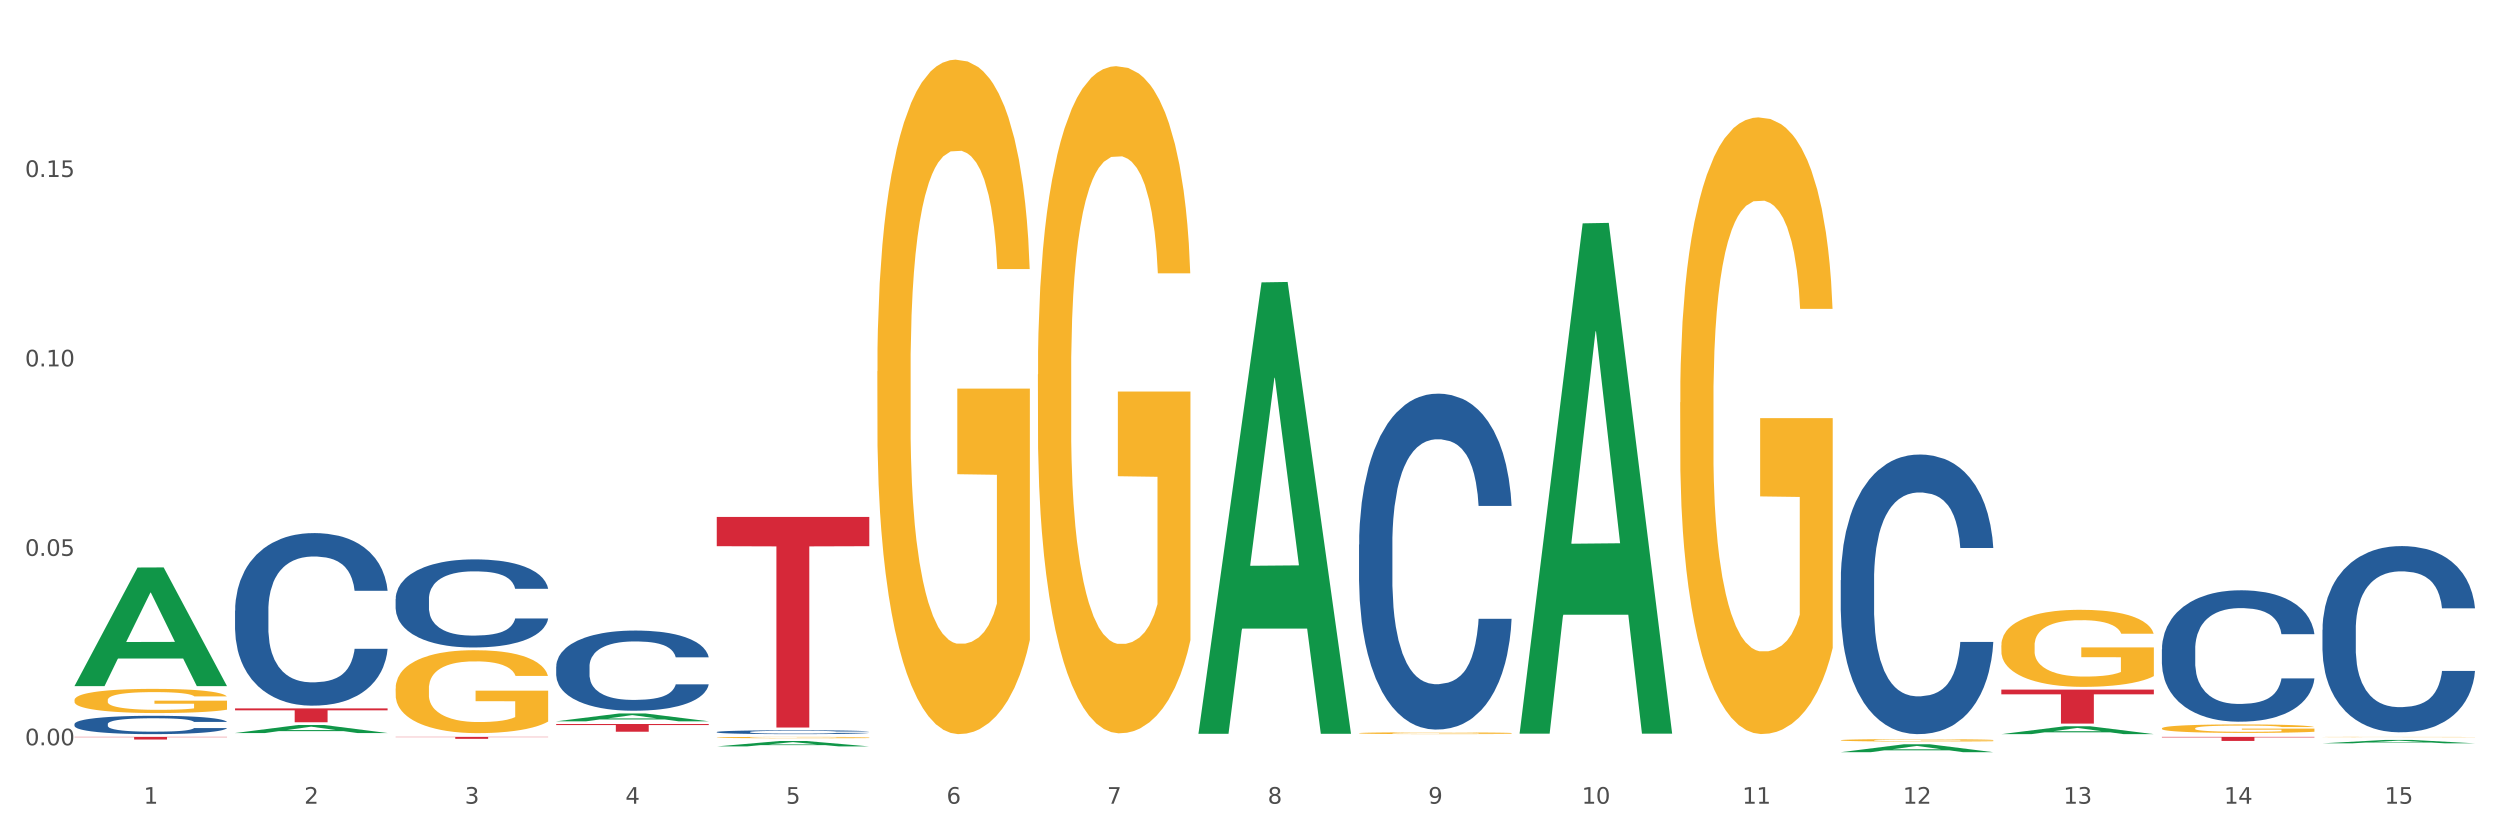 <?xml version="1.0" encoding="utf-8" standalone="no"?>
<!DOCTYPE svg PUBLIC "-//W3C//DTD SVG 1.1//EN"
  "http://www.w3.org/Graphics/SVG/1.1/DTD/svg11.dtd">
<svg xmlns:xlink="http://www.w3.org/1999/xlink" width="1080pt" height="360pt" viewBox="0 0 1080 360" xmlns="http://www.w3.org/2000/svg" version="1.1">
 <rect x="0" y="0" width="1080" height="360" fill="#333333" stroke="none"/>
 <defs>
  <style type="text/css">*{stroke-linejoin: round; stroke-linecap: butt}</style>
 </defs>
 <g id="figure_1">
  <g id="patch_1">
   <path d="M 0 360 
L 1080 360 
L 1080 0 
L 0 0 
z
" style="fill: #ffffff; stroke: #ffffff; stroke-linejoin: miter"/>
  </g>
  <g id="axes_1">
   <g id="matplotlib.axis_1">
    <g id="xtick_1">
     <g id="text_1">
      <!-- 1 -->
      <g style="fill: #4d4d4d" transform="translate(62.07 347.204) scale(0.096 -0.096)">
       <defs>
        <path id="DejaVuSans-31" d="M 794 531 
L 1825 531 
L 1825 4091 
L 703 3866 
L 703 4441 
L 1819 4666 
L 2450 4666 
L 2450 531 
L 3481 531 
L 3481 0 
L 794 0 
L 794 531 
z
" transform="scale(0.016)"/>
       </defs>
       <use xlink:href="#DejaVuSans-31"/>
      </g>
     </g>
    </g>
    <g id="xtick_2">
     <g id="text_2">
      <!-- 2 -->
      <g style="fill: #4d4d4d" transform="translate(131.436 347.204) scale(0.096 -0.096)">
       <defs>
        <path id="DejaVuSans-32" d="M 1228 531 
L 3431 531 
L 3431 0 
L 469 0 
L 469 531 
Q 828 903 1448 1529 
Q 2069 2156 2228 2338 
Q 2531 2678 2651 2914 
Q 2772 3150 2772 3378 
Q 2772 3750 2511 3984 
Q 2250 4219 1831 4219 
Q 1534 4219 1204 4116 
Q 875 4013 500 3803 
L 500 4441 
Q 881 4594 1212 4672 
Q 1544 4750 1819 4750 
Q 2544 4750 2975 4387 
Q 3406 4025 3406 3419 
Q 3406 3131 3298 2873 
Q 3191 2616 2906 2266 
Q 2828 2175 2409 1742 
Q 1991 1309 1228 531 
z
" transform="scale(0.016)"/>
       </defs>
       <use xlink:href="#DejaVuSans-32"/>
      </g>
     </g>
    </g>
    <g id="xtick_3">
     <g id="text_3">
      <!-- 3 -->
      <g style="fill: #4d4d4d" transform="translate(200.802 347.204) scale(0.096 -0.096)">
       <defs>
        <path id="DejaVuSans-33" d="M 2597 2516 
Q 3050 2419 3304 2112 
Q 3559 1806 3559 1356 
Q 3559 666 3084 287 
Q 2609 -91 1734 -91 
Q 1441 -91 1130 -33 
Q 819 25 488 141 
L 488 750 
Q 750 597 1062 519 
Q 1375 441 1716 441 
Q 2309 441 2620 675 
Q 2931 909 2931 1356 
Q 2931 1769 2642 2001 
Q 2353 2234 1838 2234 
L 1294 2234 
L 1294 2753 
L 1863 2753 
Q 2328 2753 2575 2939 
Q 2822 3125 2822 3475 
Q 2822 3834 2567 4026 
Q 2313 4219 1838 4219 
Q 1578 4219 1281 4162 
Q 984 4106 628 3988 
L 628 4550 
Q 988 4650 1302 4700 
Q 1616 4750 1894 4750 
Q 2613 4750 3031 4423 
Q 3450 4097 3450 3541 
Q 3450 3153 3228 2886 
Q 3006 2619 2597 2516 
z
" transform="scale(0.016)"/>
       </defs>
       <use xlink:href="#DejaVuSans-33"/>
      </g>
     </g>
    </g>
    <g id="xtick_4">
     <g id="text_4">
      <!-- 4 -->
      <g style="fill: #4d4d4d" transform="translate(270.169 347.204) scale(0.096 -0.096)">
       <defs>
        <path id="DejaVuSans-34" d="M 2419 4116 
L 825 1625 
L 2419 1625 
L 2419 4116 
z
M 2253 4666 
L 3047 4666 
L 3047 1625 
L 3713 1625 
L 3713 1100 
L 3047 1100 
L 3047 0 
L 2419 0 
L 2419 1100 
L 313 1100 
L 313 1709 
L 2253 4666 
z
" transform="scale(0.016)"/>
       </defs>
       <use xlink:href="#DejaVuSans-34"/>
      </g>
     </g>
    </g>
    <g id="xtick_5">
     <g id="text_5">
      <!-- 5 -->
      <g style="fill: #4d4d4d" transform="translate(339.535 347.204) scale(0.096 -0.096)">
       <defs>
        <path id="DejaVuSans-35" d="M 691 4666 
L 3169 4666 
L 3169 4134 
L 1269 4134 
L 1269 2991 
Q 1406 3038 1543 3061 
Q 1681 3084 1819 3084 
Q 2600 3084 3056 2656 
Q 3513 2228 3513 1497 
Q 3513 744 3044 326 
Q 2575 -91 1722 -91 
Q 1428 -91 1123 -41 
Q 819 9 494 109 
L 494 744 
Q 775 591 1075 516 
Q 1375 441 1709 441 
Q 2250 441 2565 725 
Q 2881 1009 2881 1497 
Q 2881 1984 2565 2268 
Q 2250 2553 1709 2553 
Q 1456 2553 1204 2497 
Q 953 2441 691 2322 
L 691 4666 
z
" transform="scale(0.016)"/>
       </defs>
       <use xlink:href="#DejaVuSans-35"/>
      </g>
     </g>
    </g>
    <g id="xtick_6">
     <g id="text_6">
      <!-- 6 -->
      <g style="fill: #4d4d4d" transform="translate(408.901 347.204) scale(0.096 -0.096)">
       <defs>
        <path id="DejaVuSans-36" d="M 2113 2584 
Q 1688 2584 1439 2293 
Q 1191 2003 1191 1497 
Q 1191 994 1439 701 
Q 1688 409 2113 409 
Q 2538 409 2786 701 
Q 3034 994 3034 1497 
Q 3034 2003 2786 2293 
Q 2538 2584 2113 2584 
z
M 3366 4563 
L 3366 3988 
Q 3128 4100 2886 4159 
Q 2644 4219 2406 4219 
Q 1781 4219 1451 3797 
Q 1122 3375 1075 2522 
Q 1259 2794 1537 2939 
Q 1816 3084 2150 3084 
Q 2853 3084 3261 2657 
Q 3669 2231 3669 1497 
Q 3669 778 3244 343 
Q 2819 -91 2113 -91 
Q 1303 -91 875 529 
Q 447 1150 447 2328 
Q 447 3434 972 4092 
Q 1497 4750 2381 4750 
Q 2619 4750 2861 4703 
Q 3103 4656 3366 4563 
z
" transform="scale(0.016)"/>
       </defs>
       <use xlink:href="#DejaVuSans-36"/>
      </g>
     </g>
    </g>
    <g id="xtick_7">
     <g id="text_7">
      <!-- 7 -->
      <g style="fill: #4d4d4d" transform="translate(478.267 347.204) scale(0.096 -0.096)">
       <defs>
        <path id="DejaVuSans-37" d="M 525 4666 
L 3525 4666 
L 3525 4397 
L 1831 0 
L 1172 0 
L 2766 4134 
L 525 4134 
L 525 4666 
z
" transform="scale(0.016)"/>
       </defs>
       <use xlink:href="#DejaVuSans-37"/>
      </g>
     </g>
    </g>
    <g id="xtick_8">
     <g id="text_8">
      <!-- 8 -->
      <g style="fill: #4d4d4d" transform="translate(547.634 347.204) scale(0.096 -0.096)">
       <defs>
        <path id="DejaVuSans-38" d="M 2034 2216 
Q 1584 2216 1326 1975 
Q 1069 1734 1069 1313 
Q 1069 891 1326 650 
Q 1584 409 2034 409 
Q 2484 409 2743 651 
Q 3003 894 3003 1313 
Q 3003 1734 2745 1975 
Q 2488 2216 2034 2216 
z
M 1403 2484 
Q 997 2584 770 2862 
Q 544 3141 544 3541 
Q 544 4100 942 4425 
Q 1341 4750 2034 4750 
Q 2731 4750 3128 4425 
Q 3525 4100 3525 3541 
Q 3525 3141 3298 2862 
Q 3072 2584 2669 2484 
Q 3125 2378 3379 2068 
Q 3634 1759 3634 1313 
Q 3634 634 3220 271 
Q 2806 -91 2034 -91 
Q 1263 -91 848 271 
Q 434 634 434 1313 
Q 434 1759 690 2068 
Q 947 2378 1403 2484 
z
M 1172 3481 
Q 1172 3119 1398 2916 
Q 1625 2713 2034 2713 
Q 2441 2713 2670 2916 
Q 2900 3119 2900 3481 
Q 2900 3844 2670 4047 
Q 2441 4250 2034 4250 
Q 1625 4250 1398 4047 
Q 1172 3844 1172 3481 
z
" transform="scale(0.016)"/>
       </defs>
       <use xlink:href="#DejaVuSans-38"/>
      </g>
     </g>
    </g>
    <g id="xtick_9">
     <g id="text_9">
      <!-- 9 -->
      <g style="fill: #4d4d4d" transform="translate(617 347.204) scale(0.096 -0.096)">
       <defs>
        <path id="DejaVuSans-39" d="M 703 97 
L 703 672 
Q 941 559 1184 500 
Q 1428 441 1663 441 
Q 2288 441 2617 861 
Q 2947 1281 2994 2138 
Q 2813 1869 2534 1725 
Q 2256 1581 1919 1581 
Q 1219 1581 811 2004 
Q 403 2428 403 3163 
Q 403 3881 828 4315 
Q 1253 4750 1959 4750 
Q 2769 4750 3195 4129 
Q 3622 3509 3622 2328 
Q 3622 1225 3098 567 
Q 2575 -91 1691 -91 
Q 1453 -91 1209 -44 
Q 966 3 703 97 
z
M 1959 2075 
Q 2384 2075 2632 2365 
Q 2881 2656 2881 3163 
Q 2881 3666 2632 3958 
Q 2384 4250 1959 4250 
Q 1534 4250 1286 3958 
Q 1038 3666 1038 3163 
Q 1038 2656 1286 2365 
Q 1534 2075 1959 2075 
z
" transform="scale(0.016)"/>
       </defs>
       <use xlink:href="#DejaVuSans-39"/>
      </g>
     </g>
    </g>
    <g id="xtick_10">
     <g id="text_10">
      <!-- 10 -->
      <g style="fill: #4d4d4d" transform="translate(683.312 347.204) scale(0.096 -0.096)">
       <defs>
        <path id="DejaVuSans-30" d="M 2034 4250 
Q 1547 4250 1301 3770 
Q 1056 3291 1056 2328 
Q 1056 1369 1301 889 
Q 1547 409 2034 409 
Q 2525 409 2770 889 
Q 3016 1369 3016 2328 
Q 3016 3291 2770 3770 
Q 2525 4250 2034 4250 
z
M 2034 4750 
Q 2819 4750 3233 4129 
Q 3647 3509 3647 2328 
Q 3647 1150 3233 529 
Q 2819 -91 2034 -91 
Q 1250 -91 836 529 
Q 422 1150 422 2328 
Q 422 3509 836 4129 
Q 1250 4750 2034 4750 
z
" transform="scale(0.016)"/>
       </defs>
       <use xlink:href="#DejaVuSans-31"/>
       <use xlink:href="#DejaVuSans-30" transform="translate(63.623 0)"/>
      </g>
     </g>
    </g>
    <g id="xtick_11">
     <g id="text_11">
      <!-- 11 -->
      <g style="fill: #4d4d4d" transform="translate(752.678 347.204) scale(0.096 -0.096)">
       <use xlink:href="#DejaVuSans-31"/>
       <use xlink:href="#DejaVuSans-31" transform="translate(63.623 0)"/>
      </g>
     </g>
    </g>
    <g id="xtick_12">
     <g id="text_12">
      <!-- 12 -->
      <g style="fill: #4d4d4d" transform="translate(822.044 347.204) scale(0.096 -0.096)">
       <use xlink:href="#DejaVuSans-31"/>
       <use xlink:href="#DejaVuSans-32" transform="translate(63.623 0)"/>
      </g>
     </g>
    </g>
    <g id="xtick_13">
     <g id="text_13">
      <!-- 13 -->
      <g style="fill: #4d4d4d" transform="translate(891.411 347.204) scale(0.096 -0.096)">
       <use xlink:href="#DejaVuSans-31"/>
       <use xlink:href="#DejaVuSans-33" transform="translate(63.623 0)"/>
      </g>
     </g>
    </g>
    <g id="xtick_14">
     <g id="text_14">
      <!-- 14 -->
      <g style="fill: #4d4d4d" transform="translate(960.777 347.204) scale(0.096 -0.096)">
       <use xlink:href="#DejaVuSans-31"/>
       <use xlink:href="#DejaVuSans-34" transform="translate(63.623 0)"/>
      </g>
     </g>
    </g>
    <g id="xtick_15">
     <g id="text_15">
      <!-- 15 -->
      <g style="fill: #4d4d4d" transform="translate(1030.143 347.204) scale(0.096 -0.096)">
       <use xlink:href="#DejaVuSans-31"/>
       <use xlink:href="#DejaVuSans-35" transform="translate(63.623 0)"/>
      </g>
     </g>
    </g>
    <g id="xtick_16"/>
    <g id="xtick_17"/>
    <g id="xtick_18"/>
    <g id="xtick_19"/>
    <g id="xtick_20"/>
    <g id="xtick_21"/>
    <g id="xtick_22"/>
    <g id="xtick_23"/>
    <g id="xtick_24"/>
    <g id="xtick_25"/>
    <g id="xtick_26"/>
    <g id="xtick_27"/>
    <g id="xtick_28"/>
    <g id="xtick_29"/>
   </g>
   <g id="matplotlib.axis_2">
    <g id="ytick_1">
     <g id="text_16">
      <!-- 0.00 -->
      <g style="fill: #4d4d4d" transform="translate(10.8 321.969) scale(0.096 -0.096)">
       <defs>
        <path id="DejaVuSans-2e" d="M 684 794 
L 1344 794 
L 1344 0 
L 684 0 
L 684 794 
z
" transform="scale(0.016)"/>
       </defs>
       <use xlink:href="#DejaVuSans-30"/>
       <use xlink:href="#DejaVuSans-2e" transform="translate(63.623 0)"/>
       <use xlink:href="#DejaVuSans-30" transform="translate(95.41 0)"/>
       <use xlink:href="#DejaVuSans-30" transform="translate(159.033 0)"/>
      </g>
     </g>
    </g>
    <g id="ytick_2">
     <g id="text_17">
      <!-- 0.05 -->
      <g style="fill: #4d4d4d" transform="translate(10.8 240.131) scale(0.096 -0.096)">
       <use xlink:href="#DejaVuSans-30"/>
       <use xlink:href="#DejaVuSans-2e" transform="translate(63.623 0)"/>
       <use xlink:href="#DejaVuSans-30" transform="translate(95.41 0)"/>
       <use xlink:href="#DejaVuSans-35" transform="translate(159.033 0)"/>
      </g>
     </g>
    </g>
    <g id="ytick_3">
     <g id="text_18">
      <!-- 0.10 -->
      <g style="fill: #4d4d4d" transform="translate(10.8 158.292) scale(0.096 -0.096)">
       <use xlink:href="#DejaVuSans-30"/>
       <use xlink:href="#DejaVuSans-2e" transform="translate(63.623 0)"/>
       <use xlink:href="#DejaVuSans-31" transform="translate(95.41 0)"/>
       <use xlink:href="#DejaVuSans-30" transform="translate(159.033 0)"/>
      </g>
     </g>
    </g>
    <g id="ytick_4">
     <g id="text_19">
      <!-- 0.15 -->
      <g style="fill: #4d4d4d" transform="translate(10.8 76.454) scale(0.096 -0.096)">
       <use xlink:href="#DejaVuSans-30"/>
       <use xlink:href="#DejaVuSans-2e" transform="translate(63.623 0)"/>
       <use xlink:href="#DejaVuSans-31" transform="translate(95.41 0)"/>
       <use xlink:href="#DejaVuSans-35" transform="translate(159.033 0)"/>
      </g>
     </g>
    </g>
    <g id="ytick_5"/>
    <g id="ytick_6"/>
    <g id="ytick_7"/>
    <g id="ytick_8"/>
   </g>
   <g id="PolyCollection_1">
    <path d="M 32.175 296.324 
L 32.243 296.276 
L 59.417 245.166 
L 70.695 245.117 
L 98.073 296.42 
L 85.029 296.42 
L 79.119 284.474 
L 51.061 284.474 
L 50.857 284.666 
L 45.151 296.42 
L 32.175 296.42 
L 32.175 296.324 
L 54.594 277.344 
L 75.586 277.296 
L 65.192 256.052 
L 65.056 255.956 
L 64.92 256.1 
L 54.526 277.296 
L 54.594 277.344 
L 32.175 296.324 
z
" clip-path="url(#p24888db7d3)" style="fill: #109648"/>
    <path d="M 309.64 223.307 
L 375.538 223.307 
L 375.538 235.952 
L 349.616 236.038 
L 349.616 314.304 
L 335.406 314.304 
L 335.406 236.038 
L 309.64 235.952 
L 309.64 223.392 
L 309.64 223.307 
z
" clip-path="url(#p24888db7d3)" style="fill: #d62839"/>
    <path d="M 240.274 312.773 
L 306.172 312.773 
L 306.172 313.238 
L 280.25 313.242 
L 280.25 316.12 
L 266.039 316.12 
L 266.039 313.242 
L 240.274 313.238 
L 240.274 312.777 
L 240.274 312.773 
z
" clip-path="url(#p24888db7d3)" style="fill: #d62839"/>
    <path d="M 170.907 318.322 
L 236.805 318.322 
L 236.805 318.441 
L 210.883 318.442 
L 210.883 319.178 
L 196.673 319.178 
L 196.673 318.442 
L 170.907 318.441 
L 170.907 318.323 
L 170.907 318.322 
z
" clip-path="url(#p24888db7d3)" style="fill: #d62839"/>
    <path d="M 101.541 306.023 
L 167.439 306.023 
L 167.439 306.857 
L 141.517 306.863 
L 141.517 312.025 
L 127.307 312.025 
L 127.307 306.863 
L 101.541 306.857 
L 101.541 306.029 
L 101.541 306.023 
z
" clip-path="url(#p24888db7d3)" style="fill: #d62839"/>
    <path d="M 32.175 318.322 
L 98.073 318.322 
L 98.073 318.481 
L 72.151 318.482 
L 72.151 319.467 
L 57.941 319.467 
L 57.941 318.482 
L 32.175 318.481 
L 32.175 318.323 
L 32.175 318.322 
z
" clip-path="url(#p24888db7d3)" style="fill: #d62839"/>
    <path d="M 101.541 263.792 
L 101.619 263.724 
L 101.619 261.817 
L 101.853 259.23 
L 102.71 254.463 
L 103.8 250.854 
L 105.67 246.632 
L 106.682 244.862 
L 108.006 242.887 
L 110.733 239.687 
L 113.848 236.963 
L 116.029 235.465 
L 117.665 234.512 
L 121.326 232.809 
L 123.429 232.06 
L 125.61 231.447 
L 127.48 231.039 
L 130.595 230.562 
L 133.088 230.358 
L 135.97 230.29 
L 138.385 230.358 
L 141.578 230.63 
L 146.252 231.447 
L 148.044 231.924 
L 150.458 232.741 
L 152.951 233.831 
L 154.976 234.92 
L 157.313 236.486 
L 159.728 238.529 
L 162.064 241.117 
L 163.7 243.5 
L 165.024 246.019 
L 166.193 249.084 
L 167.05 252.42 
L 167.439 255.212 
L 153.185 255.212 
L 152.795 252.693 
L 152.016 249.969 
L 151.237 248.13 
L 150.38 246.632 
L 149.056 244.93 
L 147.888 243.84 
L 145.941 242.547 
L 144.149 241.73 
L 142.669 241.253 
L 140.877 240.844 
L 137.061 240.436 
L 134.334 240.436 
L 132.621 240.572 
L 130.518 240.912 
L 128.726 241.389 
L 126.623 242.206 
L 124.987 243.091 
L 123.351 244.249 
L 122.417 245.066 
L 121.015 246.564 
L 120.08 247.79 
L 118.834 249.901 
L 118.133 251.399 
L 116.886 255.28 
L 116.341 258.14 
L 116.107 260.115 
L 115.952 262.294 
L 115.952 272.917 
L 116.419 277.683 
L 116.808 279.726 
L 117.431 282.041 
L 118.6 285.038 
L 120.314 287.966 
L 122.105 290.077 
L 123.585 291.37 
L 124.987 292.324 
L 126.389 293.073 
L 128.103 293.754 
L 129.505 294.162 
L 131.608 294.571 
L 134.101 294.775 
L 136.048 294.775 
L 140.021 294.435 
L 141.812 294.094 
L 143.526 293.617 
L 145.395 292.868 
L 146.875 292.051 
L 147.732 291.438 
L 149.134 290.145 
L 150.225 288.783 
L 151.159 287.217 
L 151.783 285.855 
L 152.484 283.812 
L 153.029 281.497 
L 153.185 280.271 
L 167.439 280.271 
L 167.128 282.722 
L 166.582 285.106 
L 165.492 288.306 
L 164.635 290.145 
L 163.311 292.392 
L 161.909 294.298 
L 159.961 296.409 
L 158.17 297.975 
L 156.3 299.337 
L 154.275 300.563 
L 150.614 302.265 
L 149.29 302.742 
L 146.486 303.559 
L 144.305 304.036 
L 141.111 304.513 
L 137.84 304.785 
L 134.412 304.853 
L 131.374 304.717 
L 128.025 304.308 
L 125.922 303.9 
L 123.585 303.287 
L 120.859 302.334 
L 118.288 301.176 
L 115.874 299.814 
L 113.615 298.248 
L 111.512 296.477 
L 108.785 293.549 
L 106.76 290.689 
L 105.28 288.034 
L 104.267 285.787 
L 103.255 282.927 
L 102.71 280.952 
L 101.853 276.185 
L 101.541 271.759 
L 101.541 263.792 
z
" clip-path="url(#p24888db7d3)" style="fill: #255c99"/>
    <path d="M 1003.302 318.39 
L 1003.38 318.39 
L 1003.38 318.385 
L 1003.535 318.381 
L 1004.314 318.371 
L 1005.481 318.362 
L 1006.336 318.358 
L 1007.192 318.354 
L 1008.204 318.351 
L 1009.448 318.347 
L 1011.705 318.341 
L 1013.105 318.339 
L 1014.817 318.336 
L 1017.929 318.331 
L 1020.185 318.329 
L 1022.519 318.327 
L 1026.331 318.324 
L 1028.821 318.323 
L 1031.466 318.323 
L 1034.656 318.322 
L 1037.068 318.322 
L 1042.358 318.322 
L 1046.871 318.324 
L 1049.049 318.324 
L 1051.85 318.326 
L 1053.328 318.327 
L 1055.74 318.329 
L 1058.23 318.332 
L 1059.942 318.335 
L 1062.509 318.339 
L 1064.454 318.344 
L 1066.244 318.349 
L 1067.177 318.353 
L 1067.877 318.357 
L 1068.5 318.361 
L 1069.122 318.368 
L 1055.118 318.368 
L 1054.573 318.363 
L 1053.717 318.359 
L 1052.473 318.354 
L 1051.383 318.352 
L 1049.516 318.348 
L 1047.805 318.346 
L 1046.015 318.344 
L 1043.837 318.343 
L 1042.125 318.342 
L 1039.713 318.342 
L 1034.967 318.342 
L 1031.777 318.343 
L 1029.599 318.344 
L 1028.199 318.346 
L 1026.954 318.347 
L 1025.553 318.349 
L 1023.919 318.352 
L 1022.752 318.354 
L 1021.585 318.357 
L 1020.652 318.361 
L 1019.796 318.365 
L 1019.096 318.369 
L 1018.551 318.373 
L 1018.084 318.378 
L 1017.695 318.386 
L 1017.695 318.405 
L 1017.851 318.409 
L 1018.24 318.414 
L 1018.707 318.419 
L 1019.485 318.424 
L 1020.185 318.427 
L 1021.508 318.432 
L 1022.986 318.436 
L 1024.153 318.438 
L 1025.32 318.441 
L 1027.343 318.444 
L 1029.599 318.446 
L 1031.544 318.448 
L 1034.189 318.449 
L 1035.979 318.449 
L 1037.535 318.45 
L 1041.347 318.45 
L 1044.07 318.449 
L 1047.104 318.448 
L 1049.438 318.447 
L 1051.383 318.446 
L 1053.562 318.443 
L 1054.962 318.441 
L 1054.962 318.413 
L 1037.846 318.413 
L 1037.846 318.394 
L 1069.2 318.394 
L 1069.2 318.449 
L 1067.877 318.452 
L 1066.399 318.454 
L 1064.843 318.457 
L 1062.509 318.459 
L 1059.708 318.462 
L 1057.219 318.464 
L 1054.573 318.466 
L 1051.461 318.467 
L 1047.416 318.468 
L 1044.926 318.469 
L 1041.814 318.469 
L 1038.157 318.469 
L 1034.967 318.469 
L 1031.855 318.469 
L 1028.588 318.467 
L 1025.398 318.466 
L 1022.986 318.464 
L 1020.574 318.462 
L 1018.007 318.459 
L 1015.984 318.456 
L 1014.428 318.454 
L 1012.716 318.451 
L 1010.849 318.447 
L 1009.448 318.443 
L 1008.204 318.439 
L 1006.881 318.434 
L 1005.947 318.43 
L 1005.014 318.425 
L 1004.469 318.421 
L 1003.847 318.415 
L 1003.38 318.406 
L 1003.302 318.39 
z
" clip-path="url(#p24888db7d3)" style="fill: #f7b32b"/>
    <path d="M 933.936 314.648 
L 934.014 314.645 
L 934.014 314.524 
L 934.169 314.42 
L 934.947 314.168 
L 936.114 313.96 
L 936.97 313.849 
L 937.826 313.759 
L 938.837 313.668 
L 940.082 313.574 
L 942.338 313.436 
L 943.739 313.366 
L 945.45 313.292 
L 948.563 313.185 
L 950.819 313.124 
L 953.153 313.074 
L 956.965 313.013 
L 959.455 312.987 
L 962.1 312.966 
L 965.29 312.953 
L 967.702 312.95 
L 972.992 312.96 
L 977.505 312.99 
L 979.683 313.013 
L 982.484 313.054 
L 983.962 313.081 
L 986.374 313.134 
L 988.864 313.205 
L 990.575 313.265 
L 993.143 313.379 
L 995.088 313.493 
L 996.877 313.634 
L 997.811 313.732 
L 998.511 313.822 
L 999.134 313.926 
L 999.756 314.091 
L 985.752 314.091 
L 985.207 313.973 
L 984.351 313.863 
L 983.106 313.755 
L 982.017 313.688 
L 980.15 313.604 
L 978.438 313.55 
L 976.649 313.51 
L 974.47 313.477 
L 972.759 313.46 
L 970.347 313.446 
L 965.601 313.45 
L 962.411 313.477 
L 960.233 313.51 
L 958.832 313.54 
L 957.588 313.574 
L 956.187 313.621 
L 954.553 313.691 
L 953.386 313.755 
L 952.219 313.836 
L 951.286 313.916 
L 950.43 314.01 
L 949.73 314.111 
L 949.185 314.215 
L 948.718 314.343 
L 948.329 314.554 
L 948.329 315.014 
L 948.485 315.118 
L 948.874 315.256 
L 949.341 315.36 
L 950.119 315.484 
L 950.819 315.568 
L 952.141 315.689 
L 953.62 315.789 
L 954.787 315.853 
L 955.954 315.907 
L 957.977 315.981 
L 960.233 316.041 
L 962.178 316.078 
L 964.823 316.112 
L 966.613 316.125 
L 968.169 316.132 
L 971.981 316.132 
L 974.704 316.122 
L 977.738 316.098 
L 980.072 316.068 
L 982.017 316.031 
L 984.196 315.971 
L 985.596 315.914 
L 985.596 315.212 
L 968.48 315.209 
L 968.48 314.742 
L 999.834 314.742 
L 999.834 316.112 
L 998.511 316.182 
L 997.033 316.246 
L 995.477 316.303 
L 993.143 316.373 
L 990.342 316.441 
L 987.852 316.488 
L 985.207 316.528 
L 982.095 316.565 
L 978.049 316.598 
L 975.56 316.612 
L 972.448 316.622 
L 968.791 316.625 
L 965.601 316.618 
L 962.489 316.602 
L 959.221 316.571 
L 956.032 316.528 
L 953.62 316.484 
L 951.208 316.431 
L 948.64 316.36 
L 946.618 316.293 
L 945.061 316.232 
L 943.35 316.155 
L 941.483 316.055 
L 940.082 315.964 
L 938.837 315.87 
L 937.515 315.749 
L 936.581 315.645 
L 935.648 315.514 
L 935.103 315.417 
L 934.48 315.266 
L 934.014 315.054 
L 933.936 314.648 
z
" clip-path="url(#p24888db7d3)" style="fill: #f7b32b"/>
    <path d="M 864.57 278.819 
L 864.647 278.789 
L 864.647 277.694 
L 864.803 276.751 
L 865.581 274.47 
L 866.748 272.585 
L 867.604 271.581 
L 868.46 270.76 
L 869.471 269.939 
L 870.716 269.087 
L 872.972 267.84 
L 874.373 267.202 
L 876.084 266.533 
L 879.196 265.56 
L 881.453 265.012 
L 883.787 264.556 
L 887.599 264.008 
L 890.089 263.765 
L 892.734 263.583 
L 895.924 263.461 
L 898.336 263.431 
L 903.626 263.522 
L 908.139 263.796 
L 910.317 264.008 
L 913.118 264.373 
L 914.596 264.617 
L 917.008 265.103 
L 919.498 265.742 
L 921.209 266.289 
L 923.777 267.323 
L 925.722 268.357 
L 927.511 269.635 
L 928.445 270.517 
L 929.145 271.338 
L 929.767 272.281 
L 930.39 273.771 
L 916.385 273.771 
L 915.841 272.706 
L 914.985 271.703 
L 913.74 270.73 
L 912.651 270.121 
L 910.784 269.361 
L 909.072 268.874 
L 907.283 268.51 
L 905.104 268.205 
L 903.393 268.053 
L 900.981 267.932 
L 896.235 267.962 
L 893.045 268.205 
L 890.867 268.51 
L 889.466 268.783 
L 888.221 269.087 
L 886.821 269.513 
L 885.187 270.152 
L 884.02 270.73 
L 882.853 271.46 
L 881.919 272.189 
L 881.064 273.041 
L 880.363 273.953 
L 879.819 274.896 
L 879.352 276.052 
L 878.963 277.968 
L 878.963 282.134 
L 879.119 283.077 
L 879.508 284.324 
L 879.974 285.267 
L 880.752 286.392 
L 881.453 287.152 
L 882.775 288.247 
L 884.253 289.16 
L 885.42 289.737 
L 886.587 290.224 
L 888.61 290.893 
L 890.867 291.441 
L 892.812 291.775 
L 895.457 292.079 
L 897.246 292.201 
L 898.802 292.262 
L 902.615 292.262 
L 905.338 292.17 
L 908.372 291.958 
L 910.706 291.684 
L 912.651 291.349 
L 914.829 290.802 
L 916.23 290.285 
L 916.23 283.929 
L 899.114 283.898 
L 899.114 279.671 
L 930.468 279.671 
L 930.468 292.079 
L 929.145 292.718 
L 927.667 293.296 
L 926.111 293.813 
L 923.777 294.451 
L 920.976 295.06 
L 918.486 295.485 
L 915.841 295.85 
L 912.729 296.185 
L 908.683 296.489 
L 906.193 296.611 
L 903.081 296.702 
L 899.425 296.732 
L 896.235 296.672 
L 893.123 296.519 
L 889.855 296.246 
L 886.665 295.85 
L 884.253 295.455 
L 881.842 294.968 
L 879.274 294.33 
L 877.251 293.721 
L 875.695 293.174 
L 873.984 292.475 
L 872.116 291.562 
L 870.716 290.741 
L 869.471 289.89 
L 868.149 288.795 
L 867.215 287.852 
L 866.281 286.666 
L 865.737 285.784 
L 865.114 284.415 
L 864.647 282.499 
L 864.57 278.819 
z
" clip-path="url(#p24888db7d3)" style="fill: #f7b32b"/>
    <path d="M 795.203 319.775 
L 795.281 319.774 
L 795.281 319.739 
L 795.437 319.708 
L 796.215 319.634 
L 797.382 319.573 
L 798.238 319.541 
L 799.094 319.514 
L 800.105 319.488 
L 801.35 319.46 
L 803.606 319.42 
L 805.006 319.399 
L 806.718 319.377 
L 809.83 319.346 
L 812.086 319.328 
L 814.42 319.313 
L 818.233 319.296 
L 820.722 319.288 
L 823.368 319.282 
L 826.557 319.278 
L 828.969 319.277 
L 834.26 319.28 
L 838.772 319.289 
L 840.951 319.296 
L 843.752 319.307 
L 845.23 319.315 
L 847.642 319.331 
L 850.131 319.352 
L 851.843 319.369 
L 854.41 319.403 
L 856.355 319.436 
L 858.145 319.478 
L 859.078 319.506 
L 859.779 319.533 
L 860.401 319.563 
L 861.024 319.612 
L 847.019 319.612 
L 846.475 319.577 
L 845.619 319.545 
L 844.374 319.513 
L 843.285 319.494 
L 841.418 319.469 
L 839.706 319.453 
L 837.916 319.441 
L 835.738 319.431 
L 834.026 319.427 
L 831.615 319.423 
L 826.869 319.424 
L 823.679 319.431 
L 821.5 319.441 
L 820.1 319.45 
L 818.855 319.46 
L 817.455 319.474 
L 815.821 319.495 
L 814.654 319.513 
L 813.487 319.537 
L 812.553 319.561 
L 811.697 319.588 
L 810.997 319.618 
L 810.453 319.648 
L 809.986 319.686 
L 809.597 319.748 
L 809.597 319.883 
L 809.752 319.913 
L 810.141 319.954 
L 810.608 319.984 
L 811.386 320.021 
L 812.086 320.045 
L 813.409 320.081 
L 814.887 320.11 
L 816.054 320.129 
L 817.221 320.145 
L 819.244 320.166 
L 821.5 320.184 
L 823.445 320.195 
L 826.091 320.205 
L 827.88 320.209 
L 829.436 320.211 
L 833.248 320.211 
L 835.971 320.208 
L 839.006 320.201 
L 841.34 320.192 
L 843.285 320.181 
L 845.463 320.163 
L 846.864 320.147 
L 846.864 319.941 
L 829.747 319.94 
L 829.747 319.803 
L 861.101 319.803 
L 861.101 320.205 
L 859.779 320.226 
L 858.3 320.244 
L 856.744 320.261 
L 854.41 320.282 
L 851.61 320.301 
L 849.12 320.315 
L 846.475 320.327 
L 843.363 320.338 
L 839.317 320.348 
L 836.827 320.352 
L 833.715 320.355 
L 830.059 320.356 
L 826.869 320.354 
L 823.757 320.349 
L 820.489 320.34 
L 817.299 320.327 
L 814.887 320.314 
L 812.475 320.298 
L 809.908 320.278 
L 807.885 320.258 
L 806.329 320.24 
L 804.617 320.218 
L 802.75 320.188 
L 801.35 320.161 
L 800.105 320.134 
L 798.782 320.098 
L 797.849 320.068 
L 796.915 320.029 
L 796.37 320.001 
L 795.748 319.957 
L 795.281 319.894 
L 795.203 319.775 
z
" clip-path="url(#p24888db7d3)" style="fill: #f7b32b"/>
    <path d="M 725.837 173.812 
L 725.915 173.569 
L 725.915 164.81 
L 726.071 157.268 
L 726.849 139.02 
L 728.016 123.935 
L 728.871 115.906 
L 729.727 109.337 
L 730.739 102.768 
L 731.984 95.955 
L 734.24 85.98 
L 735.64 80.87 
L 737.352 75.518 
L 740.464 67.732 
L 742.72 63.352 
L 745.054 59.703 
L 748.866 55.323 
L 751.356 53.377 
L 754.001 51.917 
L 757.191 50.944 
L 759.603 50.701 
L 764.894 51.43 
L 769.406 53.62 
L 771.585 55.323 
L 774.385 58.243 
L 775.864 60.189 
L 778.275 64.082 
L 780.765 69.192 
L 782.477 73.571 
L 785.044 81.843 
L 786.989 90.116 
L 788.779 100.334 
L 789.712 107.39 
L 790.412 113.959 
L 791.035 121.502 
L 791.657 133.424 
L 777.653 133.424 
L 777.108 124.908 
L 776.253 116.879 
L 775.008 109.093 
L 773.919 104.227 
L 772.051 98.145 
L 770.34 94.252 
L 768.55 91.332 
L 766.372 88.899 
L 764.66 87.683 
L 762.248 86.709 
L 757.502 86.953 
L 754.313 88.899 
L 752.134 91.332 
L 750.734 93.522 
L 749.489 95.955 
L 748.088 99.361 
L 746.455 104.471 
L 745.288 109.093 
L 744.121 114.933 
L 743.187 120.772 
L 742.331 127.584 
L 741.631 134.884 
L 741.086 142.426 
L 740.62 151.672 
L 740.23 167 
L 740.23 200.332 
L 740.386 207.875 
L 740.775 217.85 
L 741.242 225.392 
L 742.02 234.395 
L 742.72 240.477 
L 744.043 249.236 
L 745.521 256.535 
L 746.688 261.158 
L 747.855 265.051 
L 749.878 270.404 
L 752.134 274.783 
L 754.079 277.459 
L 756.724 279.892 
L 758.514 280.866 
L 760.07 281.352 
L 763.882 281.352 
L 766.605 280.622 
L 769.639 278.919 
L 771.974 276.73 
L 773.919 274.053 
L 776.097 269.674 
L 777.497 265.538 
L 777.497 214.687 
L 760.381 214.444 
L 760.381 180.625 
L 791.735 180.625 
L 791.735 279.892 
L 790.412 285.002 
L 788.934 289.625 
L 787.378 293.761 
L 785.044 298.87 
L 782.243 303.736 
L 779.754 307.142 
L 777.108 310.062 
L 773.996 312.738 
L 769.951 315.171 
L 767.461 316.145 
L 764.349 316.875 
L 760.692 317.118 
L 757.502 316.631 
L 754.39 315.415 
L 751.123 313.225 
L 747.933 310.062 
L 745.521 306.899 
L 743.109 303.006 
L 740.542 297.897 
L 738.519 293.031 
L 736.963 288.651 
L 735.251 283.055 
L 733.384 275.756 
L 731.984 269.187 
L 730.739 262.375 
L 729.416 253.616 
L 728.482 246.073 
L 727.549 236.584 
L 727.004 229.529 
L 726.382 218.58 
L 725.915 203.252 
L 725.837 173.812 
z
" clip-path="url(#p24888db7d3)" style="fill: #f7b32b"/>
    <path d="M 864.57 297.903 
L 930.468 297.903 
L 930.468 299.943 
L 904.546 299.957 
L 904.546 312.587 
L 890.335 312.587 
L 890.335 299.957 
L 864.57 299.943 
L 864.57 297.916 
L 864.57 297.903 
z
" clip-path="url(#p24888db7d3)" style="fill: #d62839"/>
    <path d="M 587.105 316.72 
L 587.183 316.719 
L 587.183 316.693 
L 587.338 316.67 
L 588.116 316.615 
L 589.283 316.57 
L 590.139 316.546 
L 590.995 316.526 
L 592.006 316.506 
L 593.251 316.486 
L 595.507 316.456 
L 596.908 316.44 
L 598.619 316.424 
L 601.731 316.401 
L 603.988 316.388 
L 606.322 316.377 
L 610.134 316.363 
L 612.624 316.358 
L 615.269 316.353 
L 618.459 316.35 
L 620.871 316.35 
L 626.161 316.352 
L 630.674 316.358 
L 632.852 316.363 
L 635.653 316.372 
L 637.131 316.378 
L 639.543 316.39 
L 642.033 316.405 
L 643.744 316.418 
L 646.312 316.443 
L 648.257 316.468 
L 650.046 316.499 
L 650.98 316.52 
L 651.68 316.54 
L 652.302 316.563 
L 652.925 316.599 
L 638.921 316.599 
L 638.376 316.573 
L 637.52 316.549 
L 636.275 316.525 
L 635.186 316.511 
L 633.319 316.492 
L 631.607 316.481 
L 629.818 316.472 
L 627.639 316.465 
L 625.928 316.461 
L 623.516 316.458 
L 618.77 316.459 
L 615.58 316.465 
L 613.402 316.472 
L 612.001 316.478 
L 610.756 316.486 
L 609.356 316.496 
L 607.722 316.511 
L 606.555 316.525 
L 605.388 316.543 
L 604.455 316.561 
L 603.599 316.581 
L 602.898 316.603 
L 602.354 316.626 
L 601.887 316.654 
L 601.498 316.7 
L 601.498 316.8 
L 601.654 316.823 
L 602.043 316.853 
L 602.509 316.876 
L 603.287 316.903 
L 603.988 316.921 
L 605.31 316.947 
L 606.789 316.969 
L 607.956 316.983 
L 609.123 316.995 
L 611.145 317.011 
L 613.402 317.024 
L 615.347 317.032 
L 617.992 317.04 
L 619.781 317.043 
L 621.337 317.044 
L 625.15 317.044 
L 627.873 317.042 
L 630.907 317.037 
L 633.241 317.03 
L 635.186 317.022 
L 637.365 317.009 
L 638.765 316.996 
L 638.765 316.843 
L 621.649 316.843 
L 621.649 316.741 
L 653.003 316.741 
L 653.003 317.04 
L 651.68 317.055 
L 650.202 317.069 
L 648.646 317.081 
L 646.312 317.097 
L 643.511 317.111 
L 641.021 317.122 
L 638.376 317.13 
L 635.264 317.138 
L 631.218 317.146 
L 628.729 317.149 
L 625.617 317.151 
L 621.96 317.152 
L 618.77 317.15 
L 615.658 317.147 
L 612.39 317.14 
L 609.2 317.13 
L 606.789 317.121 
L 604.377 317.109 
L 601.809 317.094 
L 599.786 317.079 
L 598.23 317.066 
L 596.519 317.049 
L 594.652 317.027 
L 593.251 317.007 
L 592.006 316.987 
L 590.684 316.96 
L 589.75 316.938 
L 588.816 316.909 
L 588.272 316.888 
L 587.649 316.855 
L 587.183 316.809 
L 587.105 316.72 
z
" clip-path="url(#p24888db7d3)" style="fill: #f7b32b"/>
    <path d="M 379.006 160.412 
L 379.084 160.146 
L 379.084 150.566 
L 379.24 142.316 
L 380.018 122.358 
L 381.185 105.859 
L 382.04 97.077 
L 382.896 89.892 
L 383.908 82.707 
L 385.152 75.256 
L 387.409 64.346 
L 388.809 58.757 
L 390.521 52.903 
L 393.633 44.387 
L 395.889 39.597 
L 398.223 35.606 
L 402.035 30.816 
L 404.525 28.687 
L 407.17 27.09 
L 410.36 26.026 
L 412.772 25.759 
L 418.062 26.558 
L 422.575 28.953 
L 424.753 30.816 
L 427.554 34.009 
L 429.032 36.138 
L 431.444 40.396 
L 433.934 45.984 
L 435.646 50.774 
L 438.213 59.822 
L 440.158 68.87 
L 441.948 80.046 
L 442.881 87.763 
L 443.581 94.949 
L 444.204 103.198 
L 444.826 116.237 
L 430.822 116.237 
L 430.277 106.924 
L 429.422 98.142 
L 428.177 89.626 
L 427.087 84.304 
L 425.22 77.651 
L 423.509 73.393 
L 421.719 70.2 
L 419.541 67.539 
L 417.829 66.208 
L 415.417 65.144 
L 410.671 65.41 
L 407.481 67.539 
L 405.303 70.2 
L 403.903 72.595 
L 402.658 75.256 
L 401.257 78.982 
L 399.624 84.57 
L 398.456 89.626 
L 397.289 96.013 
L 396.356 102.4 
L 395.5 109.851 
L 394.8 117.834 
L 394.255 126.084 
L 393.788 136.196 
L 393.399 152.961 
L 393.399 189.418 
L 393.555 197.668 
L 393.944 208.578 
L 394.411 216.828 
L 395.189 226.674 
L 395.889 233.327 
L 397.212 242.907 
L 398.69 250.89 
L 399.857 255.946 
L 401.024 260.204 
L 403.047 266.058 
L 405.303 270.848 
L 407.248 273.775 
L 409.893 276.437 
L 411.683 277.501 
L 413.239 278.033 
L 417.051 278.033 
L 419.774 277.235 
L 422.808 275.372 
L 425.142 272.977 
L 427.087 270.05 
L 429.266 265.26 
L 430.666 260.736 
L 430.666 205.119 
L 413.55 204.853 
L 413.55 167.863 
L 444.904 167.863 
L 444.904 276.437 
L 443.581 282.025 
L 442.103 287.081 
L 440.547 291.605 
L 438.213 297.193 
L 435.412 302.516 
L 432.923 306.241 
L 430.277 309.434 
L 427.165 312.362 
L 423.12 315.023 
L 420.63 316.087 
L 417.518 316.886 
L 413.861 317.152 
L 410.671 316.619 
L 407.559 315.289 
L 404.292 312.894 
L 401.102 309.434 
L 398.69 305.975 
L 396.278 301.717 
L 393.711 296.129 
L 391.688 290.807 
L 390.132 286.017 
L 388.42 279.896 
L 386.553 271.913 
L 385.152 264.728 
L 383.908 257.277 
L 382.585 247.697 
L 381.651 239.447 
L 380.718 229.069 
L 380.173 221.352 
L 379.551 209.376 
L 379.084 192.611 
L 379.006 160.412 
z
" clip-path="url(#p24888db7d3)" style="fill: #f7b32b"/>
    <path d="M 309.64 318.603 
L 309.718 318.603 
L 309.718 318.583 
L 309.873 318.566 
L 310.651 318.524 
L 311.818 318.489 
L 312.674 318.471 
L 313.53 318.456 
L 314.541 318.441 
L 315.786 318.425 
L 318.042 318.403 
L 319.443 318.391 
L 321.155 318.379 
L 324.267 318.361 
L 326.523 318.351 
L 328.857 318.343 
L 332.669 318.332 
L 335.159 318.328 
L 337.804 318.325 
L 340.994 318.322 
L 343.406 318.322 
L 348.696 318.324 
L 353.209 318.329 
L 355.387 318.332 
L 358.188 318.339 
L 359.666 318.344 
L 362.078 318.353 
L 364.568 318.364 
L 366.279 318.374 
L 368.847 318.393 
L 370.792 318.412 
L 372.581 318.435 
L 373.515 318.452 
L 374.215 318.467 
L 374.838 318.484 
L 375.46 318.511 
L 361.456 318.511 
L 360.911 318.492 
L 360.055 318.473 
L 358.81 318.455 
L 357.721 318.444 
L 355.854 318.43 
L 354.142 318.421 
L 352.353 318.415 
L 350.174 318.409 
L 348.463 318.406 
L 346.051 318.404 
L 341.305 318.405 
L 338.115 318.409 
L 335.937 318.415 
L 334.536 318.42 
L 333.292 318.425 
L 331.891 318.433 
L 330.257 318.445 
L 329.09 318.455 
L 327.923 318.469 
L 326.99 318.482 
L 326.134 318.498 
L 325.434 318.514 
L 324.889 318.532 
L 324.422 318.553 
L 324.033 318.588 
L 324.033 318.664 
L 324.189 318.681 
L 324.578 318.704 
L 325.045 318.721 
L 325.823 318.742 
L 326.523 318.756 
L 327.845 318.776 
L 329.324 318.793 
L 330.491 318.803 
L 331.658 318.812 
L 333.681 318.824 
L 335.937 318.834 
L 337.882 318.84 
L 340.527 318.846 
L 342.317 318.848 
L 343.873 318.849 
L 347.685 318.849 
L 350.408 318.848 
L 353.442 318.844 
L 355.776 318.839 
L 357.721 318.833 
L 359.9 318.823 
L 361.3 318.813 
L 361.3 318.697 
L 344.184 318.696 
L 344.184 318.619 
L 375.538 318.619 
L 375.538 318.846 
L 374.215 318.858 
L 372.737 318.868 
L 371.181 318.878 
L 368.847 318.889 
L 366.046 318.9 
L 363.556 318.908 
L 360.911 318.915 
L 357.799 318.921 
L 353.753 318.927 
L 351.264 318.929 
L 348.152 318.931 
L 344.495 318.931 
L 341.305 318.93 
L 338.193 318.927 
L 334.925 318.922 
L 331.736 318.915 
L 329.324 318.908 
L 326.912 318.899 
L 324.344 318.887 
L 322.322 318.876 
L 320.766 318.866 
L 319.054 318.853 
L 317.187 318.836 
L 315.786 318.821 
L 314.541 318.806 
L 313.219 318.786 
L 312.285 318.769 
L 311.352 318.747 
L 310.807 318.731 
L 310.184 318.706 
L 309.718 318.671 
L 309.64 318.603 
z
" clip-path="url(#p24888db7d3)" style="fill: #f7b32b"/>
    <path d="M 170.907 297.444 
L 170.985 297.411 
L 170.985 296.233 
L 171.141 295.219 
L 171.919 292.765 
L 173.086 290.736 
L 173.942 289.657 
L 174.798 288.773 
L 175.809 287.89 
L 177.054 286.973 
L 179.31 285.632 
L 180.71 284.945 
L 182.422 284.225 
L 185.534 283.178 
L 187.79 282.589 
L 190.124 282.098 
L 193.937 281.509 
L 196.426 281.247 
L 199.072 281.051 
L 202.261 280.92 
L 204.673 280.887 
L 209.964 280.985 
L 214.476 281.28 
L 216.655 281.509 
L 219.456 281.902 
L 220.934 282.163 
L 223.346 282.687 
L 225.835 283.374 
L 227.547 283.963 
L 230.114 285.076 
L 232.059 286.188 
L 233.849 287.562 
L 234.783 288.511 
L 235.483 289.395 
L 236.105 290.409 
L 236.728 292.012 
L 222.723 292.012 
L 222.179 290.867 
L 221.323 289.787 
L 220.078 288.74 
L 218.989 288.086 
L 217.122 287.268 
L 215.41 286.744 
L 213.62 286.352 
L 211.442 286.024 
L 209.73 285.861 
L 207.319 285.73 
L 202.573 285.763 
L 199.383 286.024 
L 197.204 286.352 
L 195.804 286.646 
L 194.559 286.973 
L 193.159 287.431 
L 191.525 288.119 
L 190.358 288.74 
L 189.191 289.526 
L 188.257 290.311 
L 187.401 291.227 
L 186.701 292.209 
L 186.157 293.223 
L 185.69 294.467 
L 185.301 296.528 
L 185.301 301.011 
L 185.456 302.025 
L 185.845 303.367 
L 186.312 304.381 
L 187.09 305.592 
L 187.79 306.41 
L 189.113 307.588 
L 190.591 308.569 
L 191.758 309.191 
L 192.925 309.714 
L 194.948 310.434 
L 197.204 311.023 
L 199.149 311.383 
L 201.795 311.71 
L 203.584 311.841 
L 205.14 311.907 
L 208.952 311.907 
L 211.675 311.809 
L 214.71 311.58 
L 217.044 311.285 
L 218.989 310.925 
L 221.167 310.336 
L 222.568 309.78 
L 222.568 302.941 
L 205.451 302.909 
L 205.451 298.36 
L 236.805 298.36 
L 236.805 311.71 
L 235.483 312.398 
L 234.004 313.019 
L 232.448 313.576 
L 230.114 314.263 
L 227.314 314.917 
L 224.824 315.375 
L 222.179 315.768 
L 219.067 316.128 
L 215.021 316.455 
L 212.531 316.586 
L 209.419 316.684 
L 205.763 316.717 
L 202.573 316.651 
L 199.461 316.488 
L 196.193 316.193 
L 193.003 315.768 
L 190.591 315.343 
L 188.179 314.819 
L 185.612 314.132 
L 183.589 313.477 
L 182.033 312.888 
L 180.321 312.136 
L 178.454 311.154 
L 177.054 310.271 
L 175.809 309.355 
L 174.486 308.177 
L 173.553 307.162 
L 172.619 305.886 
L 172.074 304.937 
L 171.452 303.465 
L 170.985 301.403 
L 170.907 297.444 
z
" clip-path="url(#p24888db7d3)" style="fill: #f7b32b"/>
    <path d="M 32.175 302.421 
L 32.253 302.411 
L 32.253 302.068 
L 32.408 301.772 
L 33.186 301.056 
L 34.353 300.464 
L 35.209 300.149 
L 36.065 299.891 
L 37.076 299.633 
L 38.321 299.366 
L 40.578 298.975 
L 41.978 298.774 
L 43.69 298.564 
L 46.802 298.259 
L 49.058 298.087 
L 51.392 297.944 
L 55.204 297.772 
L 57.694 297.695 
L 60.339 297.638 
L 63.529 297.6 
L 65.941 297.59 
L 71.231 297.619 
L 75.744 297.705 
L 77.922 297.772 
L 80.723 297.886 
L 82.201 297.963 
L 84.613 298.115 
L 87.103 298.316 
L 88.815 298.488 
L 91.382 298.812 
L 93.327 299.137 
L 95.116 299.538 
L 96.05 299.815 
L 96.75 300.072 
L 97.373 300.368 
L 97.995 300.836 
L 83.991 300.836 
L 83.446 300.502 
L 82.59 300.187 
L 81.346 299.881 
L 80.256 299.691 
L 78.389 299.452 
L 76.677 299.299 
L 74.888 299.185 
L 72.71 299.089 
L 70.998 299.041 
L 68.586 299.003 
L 63.84 299.013 
L 60.65 299.089 
L 58.472 299.185 
L 57.071 299.271 
L 55.827 299.366 
L 54.426 299.5 
L 52.792 299.7 
L 51.625 299.881 
L 50.458 300.111 
L 49.525 300.34 
L 48.669 300.607 
L 47.969 300.893 
L 47.424 301.189 
L 46.957 301.552 
L 46.568 302.153 
L 46.568 303.461 
L 46.724 303.757 
L 47.113 304.149 
L 47.58 304.445 
L 48.358 304.798 
L 49.058 305.036 
L 50.381 305.38 
L 51.859 305.666 
L 53.026 305.848 
L 54.193 306.001 
L 56.216 306.211 
L 58.472 306.382 
L 60.417 306.487 
L 63.062 306.583 
L 64.852 306.621 
L 66.408 306.64 
L 70.22 306.64 
L 72.943 306.611 
L 75.977 306.545 
L 78.311 306.459 
L 80.256 306.354 
L 82.435 306.182 
L 83.835 306.02 
L 83.835 304.024 
L 66.719 304.015 
L 66.719 302.688 
L 98.073 302.688 
L 98.073 306.583 
L 96.75 306.783 
L 95.272 306.965 
L 93.716 307.127 
L 91.382 307.327 
L 88.581 307.518 
L 86.091 307.652 
L 83.446 307.767 
L 80.334 307.872 
L 76.288 307.967 
L 73.799 308.005 
L 70.687 308.034 
L 67.03 308.043 
L 63.84 308.024 
L 60.728 307.977 
L 57.461 307.891 
L 54.271 307.767 
L 51.859 307.642 
L 49.447 307.49 
L 46.879 307.289 
L 44.857 307.098 
L 43.301 306.926 
L 41.589 306.707 
L 39.722 306.421 
L 38.321 306.163 
L 37.076 305.896 
L 35.754 305.552 
L 34.82 305.256 
L 33.887 304.884 
L 33.342 304.607 
L 32.72 304.177 
L 32.253 303.576 
L 32.175 302.421 
z
" clip-path="url(#p24888db7d3)" style="fill: #f7b32b"/>
    <path d="M 1003.302 272.056 
L 1003.38 271.982 
L 1003.38 269.925 
L 1003.614 267.132 
L 1004.47 261.989 
L 1005.561 258.094 
L 1007.43 253.539 
L 1008.443 251.628 
L 1009.767 249.497 
L 1012.494 246.044 
L 1015.609 243.105 
L 1017.79 241.488 
L 1019.426 240.459 
L 1023.087 238.623 
L 1025.19 237.814 
L 1027.371 237.153 
L 1029.241 236.712 
L 1032.356 236.198 
L 1034.849 235.977 
L 1037.731 235.904 
L 1040.146 235.977 
L 1043.339 236.271 
L 1048.013 237.153 
L 1049.805 237.667 
L 1052.219 238.549 
L 1054.712 239.725 
L 1056.737 240.9 
L 1059.074 242.59 
L 1061.489 244.795 
L 1063.825 247.587 
L 1065.461 250.159 
L 1066.785 252.877 
L 1067.954 256.184 
L 1068.811 259.784 
L 1069.2 262.797 
L 1054.945 262.797 
L 1054.556 260.078 
L 1053.777 257.139 
L 1052.998 255.155 
L 1052.141 253.539 
L 1050.817 251.702 
L 1049.649 250.526 
L 1047.701 249.13 
L 1045.91 248.248 
L 1044.43 247.734 
L 1042.638 247.293 
L 1038.822 246.852 
L 1036.095 246.852 
L 1034.382 246.999 
L 1032.278 247.367 
L 1030.487 247.881 
L 1028.384 248.763 
L 1026.748 249.718 
L 1025.112 250.967 
L 1024.178 251.849 
L 1022.775 253.465 
L 1021.841 254.788 
L 1020.594 257.066 
L 1019.893 258.682 
L 1018.647 262.871 
L 1018.102 265.957 
L 1017.868 268.088 
L 1017.712 270.439 
L 1017.712 281.902 
L 1018.18 287.045 
L 1018.569 289.25 
L 1019.192 291.748 
L 1020.361 294.981 
L 1022.074 298.141 
L 1023.866 300.418 
L 1025.346 301.815 
L 1026.748 302.843 
L 1028.15 303.652 
L 1029.864 304.386 
L 1031.266 304.827 
L 1033.369 305.268 
L 1035.862 305.489 
L 1037.809 305.489 
L 1041.781 305.121 
L 1043.573 304.754 
L 1045.287 304.239 
L 1047.156 303.431 
L 1048.636 302.549 
L 1049.493 301.888 
L 1050.895 300.492 
L 1051.986 299.022 
L 1052.92 297.332 
L 1053.543 295.863 
L 1054.244 293.658 
L 1054.79 291.16 
L 1054.945 289.837 
L 1069.2 289.837 
L 1068.888 292.483 
L 1068.343 295.054 
L 1067.253 298.508 
L 1066.396 300.492 
L 1065.072 302.917 
L 1063.67 304.974 
L 1061.722 307.252 
L 1059.931 308.942 
L 1058.061 310.412 
L 1056.036 311.734 
L 1052.375 313.571 
L 1051.051 314.086 
L 1048.247 314.967 
L 1046.066 315.482 
L 1042.872 315.996 
L 1039.6 316.29 
L 1036.173 316.363 
L 1033.135 316.216 
L 1029.786 315.776 
L 1027.683 315.335 
L 1025.346 314.673 
L 1022.62 313.645 
L 1020.049 312.396 
L 1017.634 310.926 
L 1015.376 309.236 
L 1013.272 307.325 
L 1010.546 304.166 
L 1008.521 301.08 
L 1007.041 298.214 
L 1006.028 295.789 
L 1005.016 292.703 
L 1004.47 290.572 
L 1003.614 285.429 
L 1003.302 280.653 
L 1003.302 272.056 
z
" clip-path="url(#p24888db7d3)" style="fill: #255c99"/>
    <path d="M 933.936 280.511 
L 934.014 280.459 
L 934.014 279.007 
L 934.247 277.036 
L 935.104 273.407 
L 936.195 270.658 
L 938.064 267.443 
L 939.077 266.095 
L 940.401 264.591 
L 943.127 262.154 
L 946.243 260.08 
L 948.424 258.939 
L 950.06 258.213 
L 953.721 256.917 
L 955.824 256.346 
L 958.005 255.879 
L 959.874 255.568 
L 962.99 255.205 
L 965.483 255.05 
L 968.365 254.998 
L 970.779 255.05 
L 973.973 255.257 
L 978.647 255.879 
L 980.438 256.242 
L 982.853 256.865 
L 985.346 257.694 
L 987.371 258.524 
L 989.708 259.717 
L 992.122 261.272 
L 994.459 263.243 
L 996.095 265.058 
L 997.419 266.976 
L 998.587 269.31 
L 999.444 271.851 
L 999.834 273.977 
L 985.579 273.977 
L 985.19 272.058 
L 984.411 269.984 
L 983.632 268.584 
L 982.775 267.443 
L 981.451 266.147 
L 980.283 265.317 
L 978.335 264.332 
L 976.544 263.71 
L 975.064 263.347 
L 973.272 263.035 
L 969.455 262.724 
L 966.729 262.724 
L 965.015 262.828 
L 962.912 263.087 
L 961.121 263.45 
L 959.018 264.073 
L 957.382 264.747 
L 955.746 265.628 
L 954.811 266.251 
L 953.409 267.391 
L 952.475 268.325 
L 951.228 269.932 
L 950.527 271.073 
L 949.281 274.029 
L 948.736 276.207 
L 948.502 277.711 
L 948.346 279.37 
L 948.346 287.459 
L 948.814 291.089 
L 949.203 292.645 
L 949.826 294.408 
L 950.995 296.69 
L 952.708 298.919 
L 954.5 300.527 
L 955.98 301.512 
L 957.382 302.238 
L 958.784 302.808 
L 960.498 303.327 
L 961.9 303.638 
L 964.003 303.949 
L 966.495 304.105 
L 968.443 304.105 
L 972.415 303.846 
L 974.207 303.586 
L 975.92 303.223 
L 977.79 302.653 
L 979.27 302.031 
L 980.127 301.564 
L 981.529 300.579 
L 982.619 299.542 
L 983.554 298.349 
L 984.177 297.312 
L 984.878 295.756 
L 985.423 293.993 
L 985.579 293.06 
L 999.834 293.06 
L 999.522 294.926 
L 998.977 296.741 
L 997.886 299.179 
L 997.03 300.579 
L 995.705 302.29 
L 994.303 303.742 
L 992.356 305.349 
L 990.564 306.542 
L 988.695 307.579 
L 986.67 308.512 
L 983.009 309.809 
L 981.685 310.172 
L 978.88 310.794 
L 976.699 311.157 
L 973.506 311.52 
L 970.234 311.728 
L 966.807 311.779 
L 963.769 311.676 
L 960.42 311.365 
L 958.317 311.053 
L 955.98 310.587 
L 953.253 309.861 
L 950.683 308.979 
L 948.268 307.942 
L 946.009 306.749 
L 943.906 305.401 
L 941.18 303.171 
L 939.155 300.993 
L 937.675 298.971 
L 936.662 297.26 
L 935.65 295.082 
L 935.104 293.578 
L 934.247 289.948 
L 933.936 286.578 
L 933.936 280.511 
z
" clip-path="url(#p24888db7d3)" style="fill: #255c99"/>
    <path d="M 795.203 250.628 
L 795.281 250.517 
L 795.281 247.428 
L 795.515 243.236 
L 796.372 235.514 
L 797.462 229.667 
L 799.332 222.827 
L 800.344 219.958 
L 801.669 216.759 
L 804.395 211.574 
L 807.511 207.161 
L 809.692 204.734 
L 811.327 203.189 
L 814.988 200.431 
L 817.092 199.218 
L 819.273 198.225 
L 821.142 197.563 
L 824.258 196.791 
L 826.75 196.46 
L 829.632 196.35 
L 832.047 196.46 
L 835.241 196.901 
L 839.914 198.225 
L 841.706 198.997 
L 844.121 200.321 
L 846.613 202.086 
L 848.638 203.851 
L 850.975 206.389 
L 853.39 209.698 
L 855.727 213.891 
L 857.362 217.752 
L 858.687 221.834 
L 859.855 226.798 
L 860.712 232.204 
L 861.101 236.727 
L 846.847 236.727 
L 846.457 232.645 
L 845.678 228.232 
L 844.899 225.254 
L 844.043 222.827 
L 842.718 220.069 
L 841.55 218.304 
L 839.603 216.207 
L 837.811 214.884 
L 836.331 214.111 
L 834.54 213.449 
L 830.723 212.787 
L 827.997 212.787 
L 826.283 213.008 
L 824.18 213.56 
L 822.388 214.332 
L 820.285 215.656 
L 818.649 217.09 
L 817.014 218.965 
L 816.079 220.289 
L 814.677 222.716 
L 813.742 224.702 
L 812.496 228.122 
L 811.795 230.549 
L 810.548 236.838 
L 810.003 241.471 
L 809.77 244.67 
L 809.614 248.201 
L 809.614 265.411 
L 810.081 273.133 
L 810.471 276.443 
L 811.094 280.194 
L 812.262 285.048 
L 813.976 289.792 
L 815.767 293.212 
L 817.247 295.308 
L 818.649 296.852 
L 820.051 298.066 
L 821.765 299.169 
L 823.167 299.831 
L 825.27 300.493 
L 827.763 300.824 
L 829.71 300.824 
L 833.683 300.272 
L 835.474 299.721 
L 837.188 298.949 
L 839.057 297.735 
L 840.537 296.411 
L 841.394 295.418 
L 842.796 293.322 
L 843.887 291.116 
L 844.822 288.578 
L 845.445 286.372 
L 846.146 283.062 
L 846.691 279.311 
L 846.847 277.326 
L 861.101 277.326 
L 860.79 281.297 
L 860.245 285.158 
L 859.154 290.344 
L 858.297 293.322 
L 856.973 296.963 
L 855.571 300.052 
L 853.624 303.472 
L 851.832 306.009 
L 849.963 308.216 
L 847.937 310.201 
L 844.276 312.959 
L 842.952 313.732 
L 840.148 315.056 
L 837.967 315.828 
L 834.773 316.6 
L 831.502 317.041 
L 828.074 317.152 
L 825.037 316.931 
L 821.687 316.269 
L 819.584 315.607 
L 817.247 314.614 
L 814.521 313.07 
L 811.951 311.194 
L 809.536 308.988 
L 807.277 306.45 
L 805.174 303.582 
L 802.448 298.838 
L 800.422 294.205 
L 798.942 289.902 
L 797.93 286.262 
L 796.917 281.628 
L 796.372 278.429 
L 795.515 270.706 
L 795.203 263.535 
L 795.203 250.628 
z
" clip-path="url(#p24888db7d3)" style="fill: #255c99"/>
    <path d="M 587.105 235.259 
L 587.183 235.127 
L 587.183 231.416 
L 587.416 226.379 
L 588.273 217.102 
L 589.364 210.077 
L 591.233 201.86 
L 592.246 198.414 
L 593.57 194.571 
L 596.296 188.341 
L 599.412 183.04 
L 601.593 180.124 
L 603.229 178.269 
L 606.89 174.955 
L 608.993 173.497 
L 611.174 172.304 
L 613.043 171.509 
L 616.159 170.581 
L 618.652 170.184 
L 621.534 170.051 
L 623.948 170.184 
L 627.142 170.714 
L 631.816 172.304 
L 633.607 173.232 
L 636.022 174.823 
L 638.514 176.943 
L 640.54 179.064 
L 642.877 182.112 
L 645.291 186.088 
L 647.628 191.125 
L 649.264 195.763 
L 650.588 200.667 
L 651.756 206.631 
L 652.613 213.126 
L 653.003 218.56 
L 638.748 218.56 
L 638.359 213.656 
L 637.58 208.354 
L 636.801 204.776 
L 635.944 201.86 
L 634.62 198.547 
L 633.451 196.426 
L 631.504 193.908 
L 629.713 192.317 
L 628.233 191.39 
L 626.441 190.594 
L 622.624 189.799 
L 619.898 189.799 
L 618.184 190.064 
L 616.081 190.727 
L 614.29 191.655 
L 612.186 193.245 
L 610.551 194.968 
L 608.915 197.221 
L 607.98 198.812 
L 606.578 201.728 
L 605.643 204.113 
L 604.397 208.222 
L 603.696 211.138 
L 602.45 218.692 
L 601.905 224.259 
L 601.671 228.102 
L 601.515 232.344 
L 601.515 253.019 
L 601.982 262.297 
L 602.372 266.273 
L 602.995 270.779 
L 604.163 276.611 
L 605.877 282.31 
L 607.669 286.419 
L 609.149 288.937 
L 610.551 290.793 
L 611.953 292.25 
L 613.666 293.576 
L 615.069 294.371 
L 617.172 295.166 
L 619.664 295.564 
L 621.612 295.564 
L 625.584 294.901 
L 627.376 294.238 
L 629.089 293.311 
L 630.959 291.853 
L 632.439 290.262 
L 633.296 289.07 
L 634.698 286.551 
L 635.788 283.901 
L 636.723 280.852 
L 637.346 278.201 
L 638.047 274.225 
L 638.592 269.719 
L 638.748 267.333 
L 653.003 267.333 
L 652.691 272.105 
L 652.146 276.744 
L 651.055 282.973 
L 650.199 286.551 
L 648.874 290.925 
L 647.472 294.636 
L 645.525 298.745 
L 643.733 301.793 
L 641.864 304.444 
L 639.839 306.829 
L 636.178 310.143 
L 634.853 311.071 
L 632.049 312.661 
L 629.868 313.589 
L 626.675 314.517 
L 623.403 315.047 
L 619.976 315.179 
L 616.938 314.914 
L 613.589 314.119 
L 611.485 313.324 
L 609.149 312.131 
L 606.422 310.275 
L 603.852 308.022 
L 601.437 305.372 
L 599.178 302.323 
L 597.075 298.877 
L 594.349 293.178 
L 592.324 287.612 
L 590.844 282.443 
L 589.831 278.069 
L 588.818 272.502 
L 588.273 268.659 
L 587.416 259.381 
L 587.105 250.766 
L 587.105 235.259 
z
" clip-path="url(#p24888db7d3)" style="fill: #255c99"/>
    <path d="M 309.64 316.228 
L 309.718 316.226 
L 309.718 316.183 
L 309.951 316.125 
L 310.808 316.018 
L 311.899 315.937 
L 313.768 315.842 
L 314.781 315.802 
L 316.105 315.758 
L 318.831 315.686 
L 321.947 315.624 
L 324.128 315.591 
L 325.764 315.569 
L 329.425 315.531 
L 331.528 315.514 
L 333.709 315.5 
L 335.578 315.491 
L 338.694 315.48 
L 341.187 315.476 
L 344.069 315.474 
L 346.484 315.476 
L 349.677 315.482 
L 354.351 315.5 
L 356.142 315.511 
L 358.557 315.529 
L 361.05 315.554 
L 363.075 315.578 
L 365.412 315.614 
L 367.826 315.659 
L 370.163 315.718 
L 371.799 315.771 
L 373.123 315.828 
L 374.291 315.897 
L 375.148 315.972 
L 375.538 316.035 
L 361.283 316.035 
L 360.894 315.978 
L 360.115 315.917 
L 359.336 315.875 
L 358.479 315.842 
L 357.155 315.803 
L 355.987 315.779 
L 354.039 315.75 
L 352.248 315.731 
L 350.768 315.721 
L 348.976 315.712 
L 345.159 315.702 
L 342.433 315.702 
L 340.719 315.705 
L 338.616 315.713 
L 336.825 315.724 
L 334.722 315.742 
L 333.086 315.762 
L 331.45 315.788 
L 330.515 315.807 
L 329.113 315.84 
L 328.179 315.868 
L 326.932 315.915 
L 326.231 315.949 
L 324.985 316.036 
L 324.44 316.101 
L 324.206 316.145 
L 324.05 316.194 
L 324.05 316.433 
L 324.518 316.54 
L 324.907 316.586 
L 325.53 316.638 
L 326.699 316.706 
L 328.412 316.772 
L 330.204 316.819 
L 331.684 316.848 
L 333.086 316.87 
L 334.488 316.887 
L 336.202 316.902 
L 337.604 316.911 
L 339.707 316.92 
L 342.199 316.925 
L 344.147 316.925 
L 348.119 316.917 
L 349.911 316.91 
L 351.624 316.899 
L 353.494 316.882 
L 354.974 316.864 
L 355.831 316.85 
L 357.233 316.821 
L 358.323 316.79 
L 359.258 316.755 
L 359.881 316.724 
L 360.582 316.678 
L 361.127 316.626 
L 361.283 316.599 
L 375.538 316.599 
L 375.226 316.654 
L 374.681 316.707 
L 373.59 316.779 
L 372.734 316.821 
L 371.409 316.871 
L 370.007 316.914 
L 368.06 316.962 
L 366.268 316.997 
L 364.399 317.028 
L 362.374 317.055 
L 358.713 317.093 
L 357.389 317.104 
L 354.584 317.123 
L 352.403 317.133 
L 349.21 317.144 
L 345.938 317.15 
L 342.511 317.152 
L 339.473 317.149 
L 336.124 317.139 
L 334.021 317.13 
L 331.684 317.116 
L 328.957 317.095 
L 326.387 317.069 
L 323.972 317.038 
L 321.713 317.003 
L 319.61 316.963 
L 316.884 316.897 
L 314.859 316.833 
L 313.379 316.773 
L 312.366 316.723 
L 311.354 316.658 
L 310.808 316.614 
L 309.951 316.507 
L 309.64 316.407 
L 309.64 316.228 
z
" clip-path="url(#p24888db7d3)" style="fill: #255c99"/>
    <path d="M 240.274 287.963 
L 240.352 287.931 
L 240.352 287.045 
L 240.585 285.843 
L 241.442 283.628 
L 242.533 281.951 
L 244.402 279.99 
L 245.415 279.167 
L 246.739 278.25 
L 249.465 276.763 
L 252.581 275.497 
L 254.762 274.801 
L 256.398 274.358 
L 260.059 273.567 
L 262.162 273.219 
L 264.343 272.934 
L 266.212 272.744 
L 269.328 272.523 
L 271.821 272.428 
L 274.703 272.396 
L 277.117 272.428 
L 280.311 272.554 
L 284.985 272.934 
L 286.776 273.156 
L 289.191 273.535 
L 291.683 274.042 
L 293.709 274.548 
L 296.045 275.275 
L 298.46 276.225 
L 300.797 277.427 
L 302.433 278.534 
L 303.757 279.705 
L 304.925 281.129 
L 305.782 282.679 
L 306.172 283.976 
L 291.917 283.976 
L 291.528 282.806 
L 290.749 281.54 
L 289.97 280.686 
L 289.113 279.99 
L 287.789 279.199 
L 286.62 278.693 
L 284.673 278.091 
L 282.881 277.712 
L 281.401 277.49 
L 279.61 277.3 
L 275.793 277.111 
L 273.067 277.111 
L 271.353 277.174 
L 269.25 277.332 
L 267.458 277.554 
L 265.355 277.933 
L 263.72 278.344 
L 262.084 278.882 
L 261.149 279.262 
L 259.747 279.958 
L 258.812 280.528 
L 257.566 281.508 
L 256.865 282.205 
L 255.619 284.008 
L 255.073 285.337 
L 254.84 286.254 
L 254.684 287.267 
L 254.684 292.203 
L 255.151 294.417 
L 255.541 295.367 
L 256.164 296.442 
L 257.332 297.834 
L 259.046 299.195 
L 260.838 300.176 
L 262.318 300.777 
L 263.72 301.22 
L 265.122 301.568 
L 266.835 301.884 
L 268.237 302.074 
L 270.341 302.264 
L 272.833 302.359 
L 274.78 302.359 
L 278.753 302.201 
L 280.545 302.043 
L 282.258 301.821 
L 284.128 301.473 
L 285.608 301.093 
L 286.465 300.809 
L 287.867 300.207 
L 288.957 299.575 
L 289.892 298.847 
L 290.515 298.214 
L 291.216 297.265 
L 291.761 296.189 
L 291.917 295.62 
L 306.172 295.62 
L 305.86 296.759 
L 305.315 297.866 
L 304.224 299.353 
L 303.367 300.207 
L 302.043 301.252 
L 300.641 302.137 
L 298.694 303.118 
L 296.902 303.846 
L 295.033 304.479 
L 293.008 305.048 
L 289.347 305.839 
L 288.022 306.061 
L 285.218 306.44 
L 283.037 306.662 
L 279.844 306.883 
L 276.572 307.01 
L 273.145 307.042 
L 270.107 306.978 
L 266.757 306.788 
L 264.654 306.599 
L 262.318 306.314 
L 259.591 305.871 
L 257.021 305.333 
L 254.606 304.7 
L 252.347 303.973 
L 250.244 303.15 
L 247.518 301.789 
L 245.493 300.461 
L 244.013 299.227 
L 243 298.183 
L 241.987 296.854 
L 241.442 295.936 
L 240.585 293.721 
L 240.274 291.665 
L 240.274 287.963 
z
" clip-path="url(#p24888db7d3)" style="fill: #255c99"/>
    <path d="M 170.907 258.754 
L 170.985 258.719 
L 170.985 257.746 
L 171.219 256.425 
L 172.076 253.991 
L 173.166 252.149 
L 175.036 249.993 
L 176.048 249.089 
L 177.373 248.081 
L 180.099 246.447 
L 183.215 245.057 
L 185.396 244.292 
L 187.031 243.805 
L 190.692 242.936 
L 192.796 242.554 
L 194.977 242.241 
L 196.846 242.032 
L 199.962 241.789 
L 202.454 241.684 
L 205.336 241.65 
L 207.751 241.684 
L 210.945 241.824 
L 215.618 242.241 
L 217.41 242.484 
L 219.825 242.901 
L 222.317 243.457 
L 224.342 244.014 
L 226.679 244.813 
L 229.094 245.856 
L 231.431 247.177 
L 233.066 248.394 
L 234.391 249.68 
L 235.559 251.245 
L 236.416 252.948 
L 236.805 254.374 
L 222.551 254.374 
L 222.161 253.087 
L 221.382 251.697 
L 220.604 250.758 
L 219.747 249.993 
L 218.422 249.124 
L 217.254 248.568 
L 215.307 247.907 
L 213.515 247.49 
L 212.035 247.247 
L 210.244 247.038 
L 206.427 246.83 
L 203.701 246.83 
L 201.987 246.899 
L 199.884 247.073 
L 198.092 247.316 
L 195.989 247.734 
L 194.353 248.185 
L 192.718 248.776 
L 191.783 249.194 
L 190.381 249.958 
L 189.446 250.584 
L 188.2 251.662 
L 187.499 252.427 
L 186.252 254.408 
L 185.707 255.868 
L 185.474 256.877 
L 185.318 257.989 
L 185.318 263.412 
L 185.785 265.846 
L 186.175 266.889 
L 186.798 268.071 
L 187.966 269.601 
L 189.68 271.095 
L 191.471 272.173 
L 192.951 272.834 
L 194.353 273.32 
L 195.755 273.703 
L 197.469 274.05 
L 198.871 274.259 
L 200.974 274.468 
L 203.467 274.572 
L 205.414 274.572 
L 209.387 274.398 
L 211.178 274.224 
L 212.892 273.981 
L 214.761 273.598 
L 216.241 273.181 
L 217.098 272.868 
L 218.5 272.208 
L 219.591 271.513 
L 220.526 270.713 
L 221.149 270.018 
L 221.85 268.975 
L 222.395 267.793 
L 222.551 267.167 
L 236.805 267.167 
L 236.494 268.419 
L 235.949 269.635 
L 234.858 271.269 
L 234.001 272.208 
L 232.677 273.355 
L 231.275 274.329 
L 229.328 275.406 
L 227.536 276.206 
L 225.667 276.901 
L 223.641 277.527 
L 219.98 278.396 
L 218.656 278.639 
L 215.852 279.057 
L 213.671 279.3 
L 210.477 279.543 
L 207.206 279.682 
L 203.779 279.717 
L 200.741 279.648 
L 197.391 279.439 
L 195.288 279.23 
L 192.951 278.917 
L 190.225 278.431 
L 187.655 277.84 
L 185.24 277.144 
L 182.981 276.345 
L 180.878 275.441 
L 178.152 273.946 
L 176.126 272.486 
L 174.646 271.13 
L 173.634 269.983 
L 172.621 268.523 
L 172.076 267.515 
L 171.219 265.081 
L 170.907 262.821 
L 170.907 258.754 
z
" clip-path="url(#p24888db7d3)" style="fill: #255c99"/>
    <path d="M 448.372 161.765 
L 448.45 161.502 
L 448.45 152.026 
L 448.606 143.867 
L 449.384 124.125 
L 450.551 107.806 
L 451.407 99.119 
L 452.262 92.013 
L 453.274 84.906 
L 454.519 77.536 
L 456.775 66.744 
L 458.175 61.216 
L 459.887 55.425 
L 462.999 47.002 
L 465.255 42.264 
L 467.589 38.316 
L 471.402 33.578 
L 473.891 31.472 
L 476.536 29.893 
L 479.726 28.84 
L 482.138 28.577 
L 487.429 29.367 
L 491.941 31.735 
L 494.12 33.578 
L 496.92 36.737 
L 498.399 38.842 
L 500.811 43.054 
L 503.3 48.581 
L 505.012 53.319 
L 507.579 62.269 
L 509.524 71.218 
L 511.314 82.273 
L 512.247 89.907 
L 512.948 97.014 
L 513.57 105.173 
L 514.192 118.071 
L 500.188 118.071 
L 499.644 108.859 
L 498.788 100.172 
L 497.543 91.749 
L 496.454 86.485 
L 494.586 79.904 
L 492.875 75.693 
L 491.085 72.534 
L 488.907 69.902 
L 487.195 68.586 
L 484.783 67.533 
L 480.038 67.796 
L 476.848 69.902 
L 474.669 72.534 
L 473.269 74.903 
L 472.024 77.536 
L 470.624 81.221 
L 468.99 86.748 
L 467.823 91.749 
L 466.656 98.067 
L 465.722 104.384 
L 464.866 111.754 
L 464.166 119.65 
L 463.621 127.81 
L 463.155 137.813 
L 462.766 154.395 
L 462.766 190.456 
L 462.921 198.616 
L 463.31 209.408 
L 463.777 217.568 
L 464.555 227.307 
L 465.255 233.887 
L 466.578 243.363 
L 468.056 251.26 
L 469.223 256.261 
L 470.39 260.472 
L 472.413 266.263 
L 474.669 271.001 
L 476.614 273.897 
L 479.26 276.529 
L 481.049 277.582 
L 482.605 278.108 
L 486.417 278.108 
L 489.14 277.318 
L 492.175 275.476 
L 494.509 273.107 
L 496.454 270.212 
L 498.632 265.474 
L 500.033 260.999 
L 500.033 205.986 
L 482.916 205.723 
L 482.916 169.136 
L 514.27 169.136 
L 514.27 276.529 
L 512.948 282.056 
L 511.469 287.058 
L 509.913 291.532 
L 507.579 297.06 
L 504.778 302.324 
L 502.289 306.009 
L 499.644 309.168 
L 496.531 312.063 
L 492.486 314.695 
L 489.996 315.748 
L 486.884 316.538 
L 483.227 316.801 
L 480.038 316.275 
L 476.925 314.959 
L 473.658 312.59 
L 470.468 309.168 
L 468.056 305.746 
L 465.644 301.535 
L 463.077 296.007 
L 461.054 290.743 
L 459.498 286.005 
L 457.786 279.951 
L 455.919 272.054 
L 454.519 264.947 
L 453.274 257.577 
L 451.951 248.101 
L 451.018 239.941 
L 450.084 229.676 
L 449.539 222.043 
L 448.917 210.198 
L 448.45 193.615 
L 448.372 161.765 
z
" clip-path="url(#p24888db7d3)" style="fill: #f7b32b"/>
    <path d="M 933.936 318.322 
L 999.834 318.322 
L 999.834 318.566 
L 973.912 318.568 
L 973.912 320.08 
L 959.702 320.08 
L 959.702 318.568 
L 933.936 318.566 
L 933.936 318.324 
L 933.936 318.322 
z
" clip-path="url(#p24888db7d3)" style="fill: #d62839"/>
    <path d="M 32.175 312.78 
L 32.253 312.773 
L 32.253 312.57 
L 32.487 312.295 
L 33.343 311.787 
L 34.434 311.403 
L 36.303 310.953 
L 37.316 310.765 
L 38.64 310.555 
L 41.366 310.214 
L 44.482 309.924 
L 46.663 309.765 
L 48.299 309.663 
L 51.96 309.482 
L 54.063 309.402 
L 56.244 309.337 
L 58.114 309.293 
L 61.229 309.243 
L 63.722 309.221 
L 66.604 309.214 
L 69.019 309.221 
L 72.212 309.25 
L 76.886 309.337 
L 78.677 309.388 
L 81.092 309.475 
L 83.585 309.591 
L 85.61 309.707 
L 87.947 309.873 
L 90.361 310.091 
L 92.698 310.366 
L 94.334 310.62 
L 95.658 310.888 
L 96.827 311.214 
L 97.683 311.57 
L 98.073 311.867 
L 83.818 311.867 
L 83.429 311.599 
L 82.65 311.309 
L 81.871 311.113 
L 81.014 310.953 
L 79.69 310.772 
L 78.522 310.656 
L 76.574 310.519 
L 74.783 310.432 
L 73.303 310.381 
L 71.511 310.337 
L 67.694 310.294 
L 64.968 310.294 
L 63.255 310.308 
L 61.151 310.345 
L 59.36 310.395 
L 57.257 310.482 
L 55.621 310.577 
L 53.985 310.7 
L 53.05 310.787 
L 51.648 310.946 
L 50.714 311.077 
L 49.467 311.301 
L 48.766 311.461 
L 47.52 311.874 
L 46.975 312.179 
L 46.741 312.389 
L 46.585 312.621 
L 46.585 313.752 
L 47.053 314.259 
L 47.442 314.477 
L 48.065 314.723 
L 49.234 315.042 
L 50.947 315.354 
L 52.739 315.579 
L 54.219 315.716 
L 55.621 315.818 
L 57.023 315.898 
L 58.737 315.97 
L 60.139 316.014 
L 62.242 316.057 
L 64.734 316.079 
L 66.682 316.079 
L 70.654 316.043 
L 72.446 316.006 
L 74.16 315.956 
L 76.029 315.876 
L 77.509 315.789 
L 78.366 315.724 
L 79.768 315.586 
L 80.858 315.441 
L 81.793 315.274 
L 82.416 315.129 
L 83.117 314.912 
L 83.663 314.665 
L 83.818 314.535 
L 98.073 314.535 
L 97.761 314.796 
L 97.216 315.049 
L 96.126 315.39 
L 95.269 315.586 
L 93.945 315.825 
L 92.542 316.028 
L 90.595 316.253 
L 88.804 316.419 
L 86.934 316.564 
L 84.909 316.695 
L 81.248 316.876 
L 79.924 316.927 
L 77.12 317.014 
L 74.939 317.065 
L 71.745 317.115 
L 68.473 317.144 
L 65.046 317.152 
L 62.008 317.137 
L 58.659 317.094 
L 56.556 317.05 
L 54.219 316.985 
L 51.493 316.883 
L 48.922 316.76 
L 46.507 316.615 
L 44.248 316.448 
L 42.145 316.26 
L 39.419 315.948 
L 37.394 315.644 
L 35.914 315.361 
L 34.901 315.122 
L 33.889 314.817 
L 33.343 314.607 
L 32.487 314.1 
L 32.175 313.628 
L 32.175 312.78 
z
" clip-path="url(#p24888db7d3)" style="fill: #255c99"/>
    <path d="M 101.541 316.666 
L 101.609 316.662 
L 128.784 313.199 
L 140.061 313.196 
L 167.439 316.672 
L 154.395 316.672 
L 148.485 315.863 
L 120.427 315.863 
L 120.224 315.876 
L 114.517 316.672 
L 101.541 316.672 
L 101.541 316.666 
L 123.96 315.379 
L 144.952 315.376 
L 134.558 313.937 
L 134.422 313.93 
L 134.286 313.94 
L 123.892 315.376 
L 123.96 315.379 
L 101.541 316.666 
z
" clip-path="url(#p24888db7d3)" style="fill: #109648"/>
    <path d="M 240.274 311.597 
L 240.342 311.594 
L 267.516 308.215 
L 278.793 308.212 
L 306.172 311.603 
L 293.128 311.603 
L 287.217 310.813 
L 259.16 310.813 
L 258.956 310.826 
L 253.249 311.603 
L 240.274 311.603 
L 240.274 311.597 
L 262.693 310.342 
L 283.685 310.339 
L 273.291 308.935 
L 273.155 308.928 
L 273.019 308.938 
L 262.625 310.339 
L 262.693 310.342 
L 240.274 311.597 
z
" clip-path="url(#p24888db7d3)" style="fill: #109648"/>
    <path d="M 309.64 322.451 
L 309.708 322.449 
L 336.882 320.104 
L 348.16 320.101 
L 375.538 322.455 
L 362.494 322.455 
L 356.584 321.907 
L 328.526 321.907 
L 328.322 321.916 
L 322.616 322.455 
L 309.64 322.455 
L 309.64 322.451 
L 332.059 321.58 
L 353.051 321.578 
L 342.657 320.603 
L 342.521 320.599 
L 342.385 320.605 
L 331.991 321.578 
L 332.059 321.58 
L 309.64 322.451 
z
" clip-path="url(#p24888db7d3)" style="fill: #109648"/>
    <path d="M 517.739 316.633 
L 517.806 316.45 
L 544.981 121.985 
L 556.258 121.802 
L 583.636 317 
L 570.593 317 
L 564.682 271.545 
L 536.625 271.545 
L 536.421 272.279 
L 530.714 317 
L 517.739 317 
L 517.739 316.633 
L 540.157 244.419 
L 561.15 244.236 
L 550.755 163.407 
L 550.62 163.041 
L 550.484 163.591 
L 540.089 244.236 
L 540.157 244.419 
L 517.739 316.633 
z
" clip-path="url(#p24888db7d3)" style="fill: #109648"/>
    <path d="M 656.471 316.523 
L 656.539 316.316 
L 683.713 96.485 
L 694.991 96.278 
L 722.369 316.938 
L 709.325 316.938 
L 703.415 265.554 
L 675.357 265.554 
L 675.153 266.383 
L 669.447 316.938 
L 656.471 316.938 
L 656.471 316.523 
L 678.89 234.89 
L 699.882 234.683 
L 689.488 143.311 
L 689.352 142.896 
L 689.216 143.518 
L 678.822 234.683 
L 678.89 234.89 
L 656.471 316.523 
z
" clip-path="url(#p24888db7d3)" style="fill: #109648"/>
    <path d="M 795.203 324.943 
L 795.271 324.94 
L 822.446 321.529 
L 833.723 321.526 
L 861.101 324.95 
L 848.058 324.95 
L 842.147 324.152 
L 814.09 324.152 
L 813.886 324.165 
L 808.179 324.95 
L 795.203 324.95 
L 795.203 324.943 
L 817.622 323.676 
L 838.615 323.673 
L 828.22 322.256 
L 828.084 322.249 
L 827.949 322.259 
L 817.554 323.673 
L 817.622 323.676 
L 795.203 324.943 
z
" clip-path="url(#p24888db7d3)" style="fill: #109648"/>
    <path d="M 864.57 317.145 
L 864.638 317.142 
L 891.812 313.761 
L 903.089 313.758 
L 930.468 317.152 
L 917.424 317.152 
L 911.513 316.361 
L 883.456 316.361 
L 883.252 316.374 
L 877.545 317.152 
L 864.57 317.152 
L 864.57 317.145 
L 886.989 315.89 
L 907.981 315.886 
L 897.587 314.481 
L 897.451 314.475 
L 897.315 314.484 
L 886.921 315.886 
L 886.989 315.89 
L 864.57 317.145 
z
" clip-path="url(#p24888db7d3)" style="fill: #109648"/>
    <path d="M 1003.302 321.116 
L 1003.37 321.114 
L 1030.544 319.641 
L 1041.822 319.64 
L 1069.2 321.118 
L 1056.156 321.118 
L 1050.246 320.774 
L 1022.188 320.774 
L 1021.984 320.78 
L 1016.278 321.118 
L 1003.302 321.118 
L 1003.302 321.116 
L 1025.721 320.569 
L 1046.713 320.567 
L 1036.319 319.955 
L 1036.183 319.952 
L 1036.047 319.956 
L 1025.653 320.567 
L 1025.721 320.569 
L 1003.302 321.116 
z
" clip-path="url(#p24888db7d3)" style="fill: #109648"/>
   </g>
  </g>
 </g>
 <defs>
  <clipPath id="p24888db7d3">
   <rect x="32.175" y="10.8" width="1037.025" height="329.109"/>
  </clipPath>
 </defs>
</svg>
